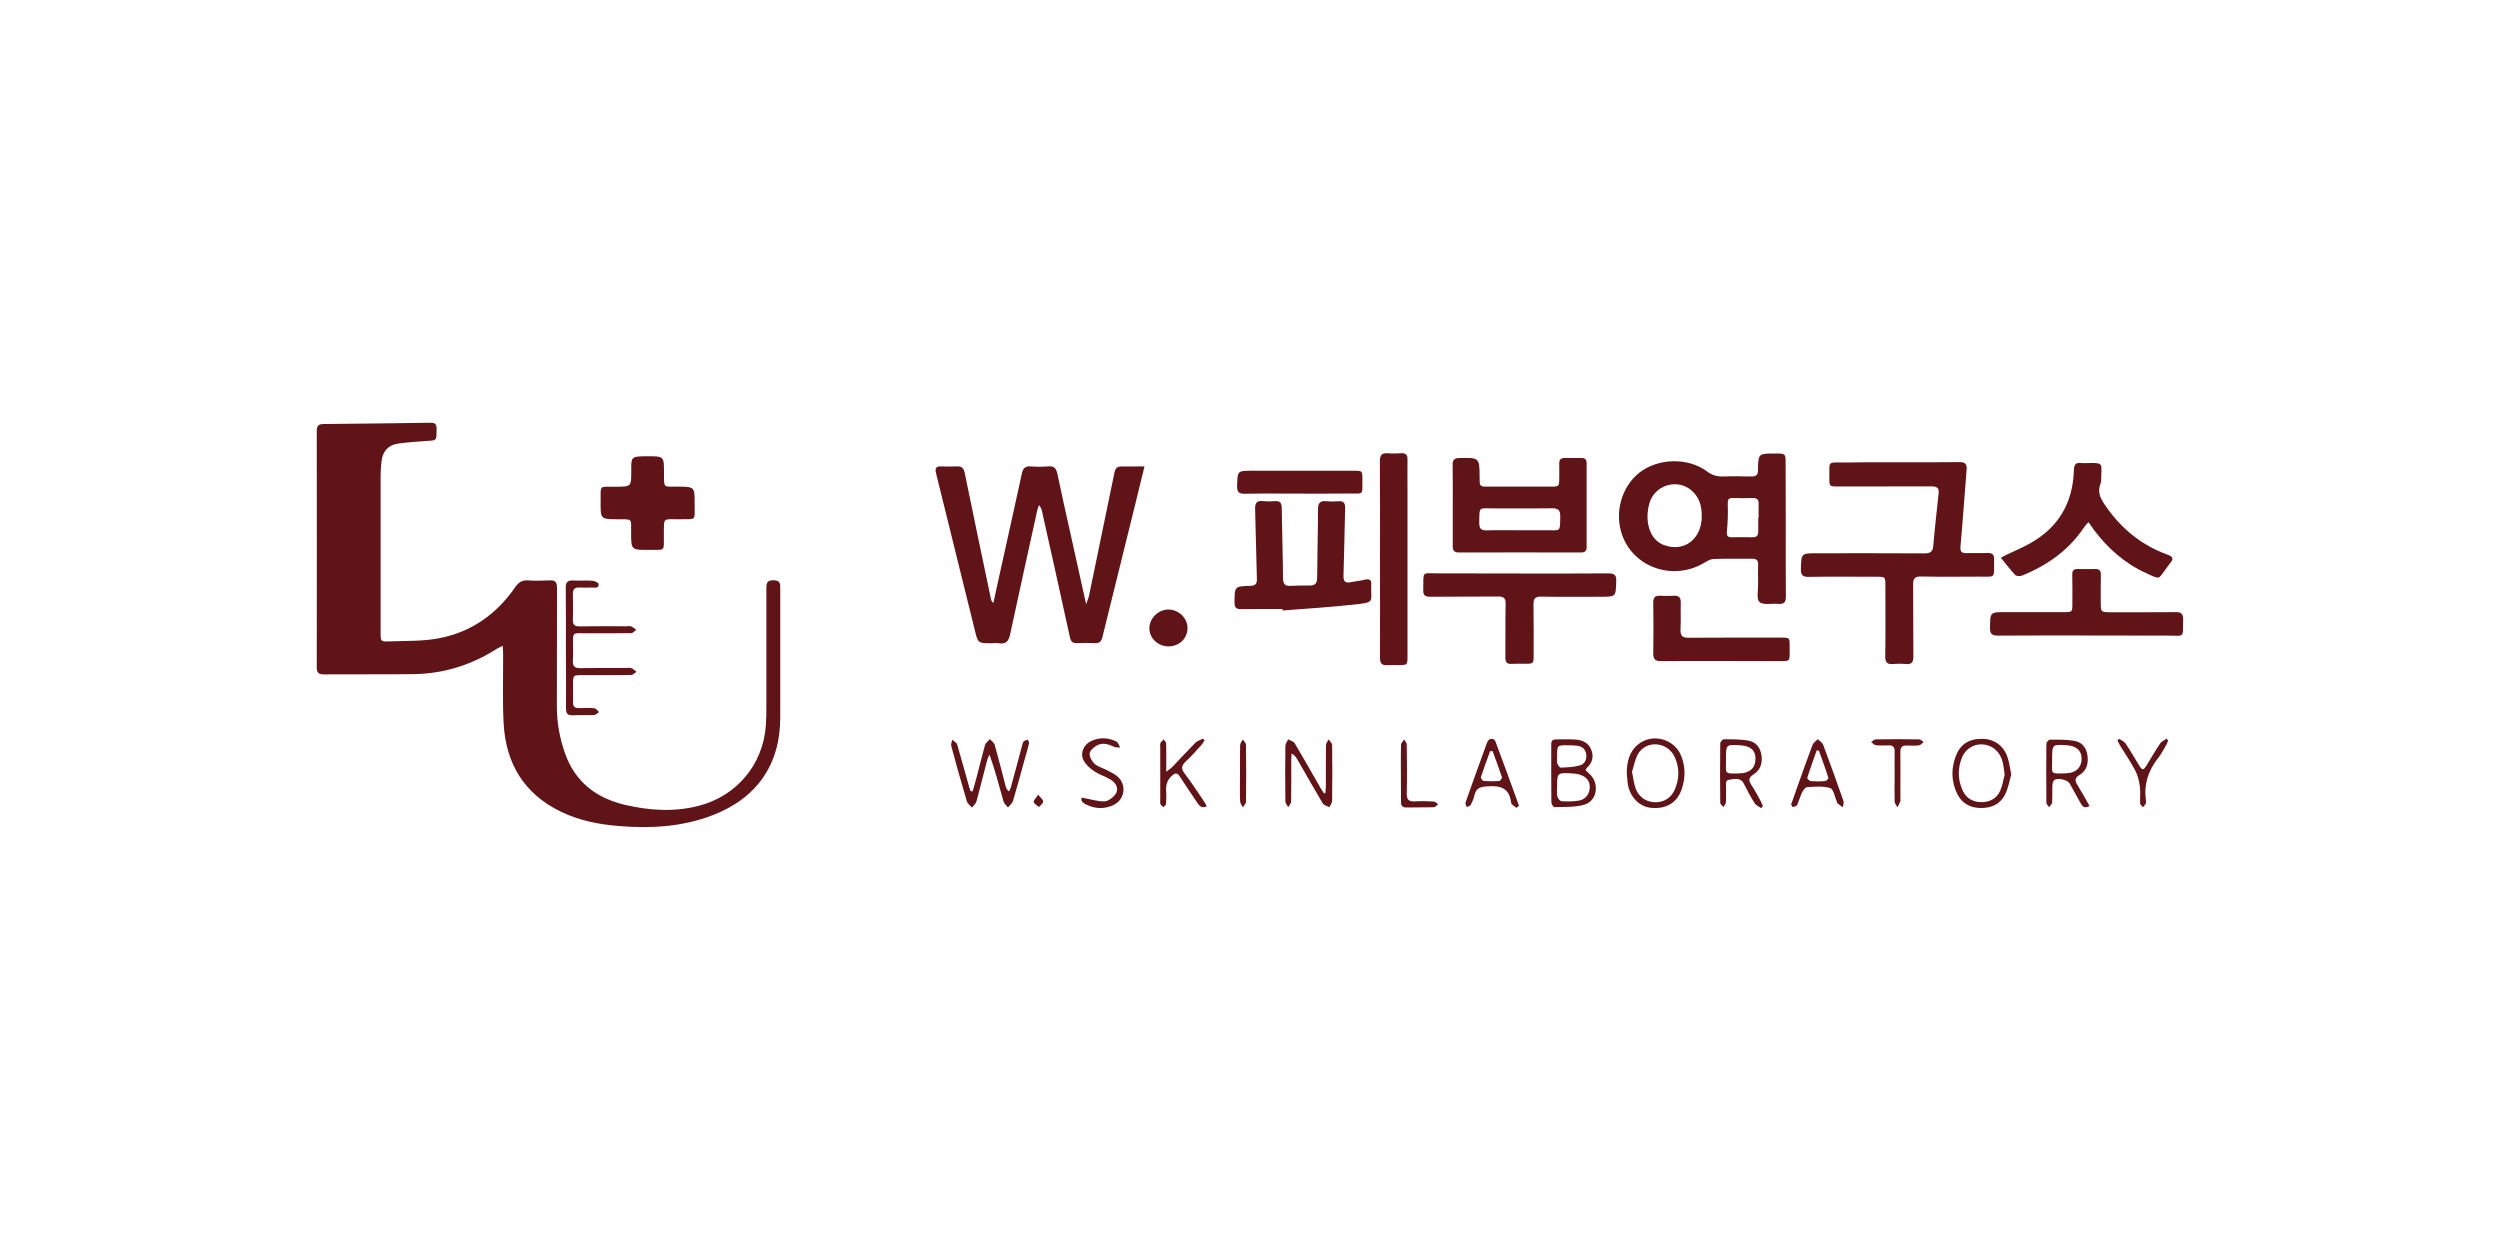 <?xml version="1.0" encoding="UTF-8"?> <svg xmlns="http://www.w3.org/2000/svg" xmlns:xlink="http://www.w3.org/1999/xlink" version="1.0" id="Layer_1" x="0px" y="0px" viewBox="0 0 200 100" style="enable-background:new 0 0 200 100;" xml:space="preserve"> <style type="text/css"> .st0{fill:#AC5366;} .st1{fill:#232174;} .st2{fill:#231F20;} .st3{fill:#28CBD2;} .st4{fill:#242021;} .st5{fill:#EF9BC1;} .st6{fill:#E9B7F0;} .st7{fill:#070707;} .st8{fill:#736357;} .st9{fill:#59555D;} .st10{fill:#0A0707;} .st11{fill:#010101;} .st12{fill:#0A0C0C;} .st13{fill:#57D0F3;} .st14{fill:#FFFFFF;} .st15{fill:#2D70AF;} .st16{fill:#302F2E;} .st17{fill:#08944E;} .st18{fill:#D8176E;} .st19{fill:#080808;} .st20{fill:#E6623C;} .st21{fill:#0B0A0B;} .st22{fill:#0C0F46;} .st23{fill:#9E005D;} .st24{fill:#4A3A2B;} .st25{fill:#AEA49C;} .st26{fill:#4E4644;} .st27{fill:#036434;} .st28{fill:#3F3A35;} .st29{fill:#919B3F;} .st30{fill:#0F0606;} .st31{fill:#282C96;} .st32{fill:#F2863B;} .st33{fill:#70A2D6;} .st34{fill:#7096D6;} .st35{fill:#4A4745;} .st36{fill:none;} .st37{fill:#020202;} .st38{fill:#991C32;} .st39{fill:#F48888;} .st40{fill:#6AAAAA;} .st41{fill:#112263;} .st42{fill:#627F31;} .st43{fill:#02146F;} .st44{fill:url(#XMLID_00000037657035415520438080000010373932816373529510_);} .st45{fill:url(#XMLID_00000124881662884220854530000007375650297993917066_);} .st46{fill-rule:evenodd;clip-rule:evenodd;fill:url(#SVGID_1_);} .st47{fill-rule:evenodd;clip-rule:evenodd;fill:url(#SVGID_00000182502272684372448880000017705916617084497819_);} .st48{fill-rule:evenodd;clip-rule:evenodd;fill:url(#SVGID_00000130607598408581129090000012646307560237314994_);} .st49{fill:url(#SVGID_00000054257495333801968440000002642052199048912002_);} .st50{fill:url(#SVGID_00000082355263072797048370000015120325042357680778_);} .st51{fill:url(#SVGID_00000081636598144395749420000015881251651751561406_);} .st52{fill:url(#SVGID_00000031195791991325043430000017729638919327916450_);} .st53{fill:url(#SVGID_00000151513325649536166320000003817976820363846833_);} .st54{fill:url(#SVGID_00000048467118299600409020000005092117318627301278_);} .st55{fill:url(#SVGID_00000049188036261638878990000017951604263499282580_);} .st56{fill:url(#SVGID_00000020365506723436645000000012961211569433405355_);} .st57{fill:url(#SVGID_00000055674924873145114840000011043466529540539839_);} .st58{fill:url(#SVGID_00000181795815014068771090000018418046540623868291_);} .st59{fill:url(#SVGID_00000121274336450751743060000005340670948337968559_);} .st60{fill:url(#SVGID_00000039107262488609542800000001199208271257479591_);} .st61{fill:url(#SVGID_00000168097039432605670210000009846983953733462708_);} .st62{fill:url(#SVGID_00000037686034393831515710000001841802856568594834_);} .st63{fill:url(#SVGID_00000059298984302142242420000015262454804925813428_);} .st64{fill:url(#SVGID_00000029729747223768304060000013885564540543866302_);} .st65{fill:url(#SVGID_00000134945096345895101600000010786277831239856798_);} .st66{fill:url(#SVGID_00000162322829597701773400000007525039228430456727_);} .st67{fill:url(#SVGID_00000100380280163203461400000017410490006028232334_);} .st68{fill:url(#SVGID_00000040572859969154479500000008719383939867505801_);} .st69{fill:url(#SVGID_00000023988769299389071450000010728499603362092719_);} .st70{fill:url(#SVGID_00000005247746843938508790000011011479865082712219_);} .st71{fill:url(#SVGID_00000143584490819822892280000008357594091482856590_);} .st72{fill:url(#SVGID_00000088101676470928457530000005575595281448943505_);} .st73{fill:url(#SVGID_00000130635512084275434630000000260940220065621429_);} .st74{fill:url(#SVGID_00000135681657151492364410000007487565285794217871_);} .st75{fill:url(#SVGID_00000168114093483439756080000014111559626472423318_);} .st76{fill:url(#SVGID_00000059287112396637638540000000888623608450171021_);} .st77{fill:url(#SVGID_00000086677839470802148080000006076672638778025646_);} .st78{fill:url(#SVGID_00000178916237918768502780000017955504136008438953_);} .st79{fill:url(#SVGID_00000096740347721110222010000009245371117901305015_);} .st80{fill:url(#SVGID_00000172416778501245646970000009983353847854875265_);} .st81{fill:url(#SVGID_00000139263965686479017770000000344493237552126364_);} .st82{fill:url(#SVGID_00000015356853617452614800000012431967408539176873_);} .st83{fill:url(#SVGID_00000051357998212017248460000002104376021196181906_);} .st84{fill:url(#SVGID_00000108295048019396245510000000260249346338863243_);} .st85{fill:url(#SVGID_00000051362735080280266610000016507338136816009884_);} .st86{fill:url(#SVGID_00000025431511805580631880000001807902604288104590_);} .st87{fill:#251A17;} .st88{fill:url(#SVGID_00000124858161388848639340000016957712664894429606_);} .st89{fill:url(#SVGID_00000116231209015812071450000012161928500802061469_);} .st90{fill:url(#SVGID_00000108270716817268219130000005014630499401683647_);} .st91{fill:url(#SVGID_00000140734462923474187260000015240323302791033788_);} .st92{fill:#006750;} .st93{fill:#050505;} .st94{fill:#262223;} .st95{fill:#40A448;} .st96{fill:#3FA9F5;} .st97{fill:#611417;} .st98{fill:#0D0B0E;} .st99{fill:#B51310;} .st100{fill:#040404;} .st101{fill:#141414;} .st102{fill:#171717;} .st103{fill:#212121;} .st104{fill:#0B0B0B;} .st105{fill:#0A0A0A;} .st106{fill:#1B1B1B;} .st107{fill:#CE3C78;} .st108{fill:#874630;} .st109{fill:#0972BA;} .st110{fill:#103554;} </style> <g> <path class="st97" d="M40.22,51.66c-0.23,0.11-0.35,0.17-0.47,0.24c-2.03,1.3-4.26,2-6.67,2.03c-2.39,0.03-4.78,0-7.17,0.02 c-0.42,0-0.57-0.12-0.57-0.57c0.01-6.3,0.01-12.6,0-18.9c0-0.45,0.15-0.55,0.57-0.56c2.81-0.02,5.62-0.06,8.43-0.1 c0.36-0.01,0.59,0.01,0.59,0.48c-0.01,0.91,0,0.92-0.56,0.96c-0.85,0.06-1.71,0.11-2.55,0.23c-0.78,0.12-1.22,0.64-1.3,1.43 c-0.03,0.33-0.07,0.66-0.07,0.99c0,4.22,0,8.45,0,12.67c0,0.74,0,0.76,0.72,0.73c1.32-0.05,2.67,0,3.95-0.25 c2.58-0.49,4.61-1.93,6.1-4.09c0.27-0.39,0.55-0.57,1.02-0.54c0.57,0.04,1.15,0.03,1.73,0c0.47-0.03,0.59,0.16,0.59,0.61 c-0.01,3.18-0.01,6.35-0.01,9.53c0,1.27,0.23,2.5,0.65,3.69c0.8,2.28,2.48,3.58,4.77,4.12c1.95,0.46,3.93,0.6,5.91,0.09 c3.05-0.78,5.18-3.31,5.39-6.46c0.03-0.47,0.04-0.94,0.04-1.41c0-3.14,0-6.28,0-9.43c0-0.41-0.03-0.76,0.57-0.75 c0.58,0,0.54,0.34,0.54,0.72c0,3.42,0,6.84,0,10.26c0,3.77-1.88,6.46-5.42,7.82c-2.44,0.94-4.96,1.07-7.52,0.86 c-1.59-0.13-3.15-0.44-4.6-1.14c-2.96-1.43-4.42-3.87-4.59-7.08c-0.1-1.85-0.03-3.7-0.04-5.55C40.25,52.14,40.23,51.95,40.22,51.66 z"></path> <path class="st97" d="M91.56,37.31c-0.24,0.98-0.45,1.84-0.66,2.7c-0.9,3.66-1.81,7.31-2.71,10.97c-0.09,0.37-0.26,0.48-0.61,0.47 c-0.47-0.02-0.94-0.02-1.41,0c-0.33,0.01-0.49-0.09-0.57-0.44c-0.73-3.37-1.49-6.74-2.24-10.11c-0.04-0.16-0.09-0.32-0.24-0.49 c-0.05,0.14-0.1,0.27-0.14,0.42c-0.73,3.3-1.46,6.61-2.17,9.92c-0.12,0.54-0.33,0.8-0.91,0.71c-0.19-0.03-0.38,0-0.58,0 c-1.08,0-1.08,0-1.33-1.03c-1.03-4.18-2.06-8.36-3.1-12.54c-0.1-0.4-0.05-0.6,0.42-0.58c0.42,0.02,0.84,0.02,1.26,0 c0.4-0.02,0.53,0.17,0.61,0.54c0.69,3.36,1.39,6.73,2.1,10.09c0.02,0.1,0.06,0.19,0.19,0.3c0.14-0.64,0.28-1.29,0.42-1.93 c0.62-2.81,1.25-5.62,1.86-8.43c0.09-0.41,0.26-0.6,0.7-0.57c0.47,0.04,0.95,0.04,1.41,0c0.48-0.05,0.64,0.18,0.73,0.6 c0.33,1.57,0.68,3.13,1.03,4.7c0.41,1.85,0.82,3.71,1.27,5.73c0.11-0.33,0.2-0.52,0.24-0.72c0.68-3.28,1.36-6.55,2.03-9.83 c0.07-0.32,0.2-0.48,0.56-0.47C90.3,37.33,90.87,37.31,91.56,37.31z"></path> <path class="st97" d="M142.86,42.33c0,1.8-0.01,3.6,0.01,5.39c0.01,0.46-0.15,0.63-0.61,0.59c-0.52-0.05-1.2,0.12-1.5-0.15 c-0.26-0.23-0.1-0.95-0.11-1.45c-0.01-0.51-0.01-1.01,0-1.52c0.01-0.32-0.09-0.49-0.44-0.49c-1.05,0.01-2.1-0.02-3.14,0.02 c-0.24,0.01-0.49,0.16-0.71,0.29c-2.44,1.48-5.61,0.44-6.57-2.16c-0.67-1.8-0.08-3.92,1.39-5.06c1.5-1.15,3.88-1.2,5.39-0.07 c0.39,0.29,0.77,0.41,1.25,0.4c0.77-0.03,1.54-0.02,2.3,0c0.38,0.01,0.52-0.14,0.52-0.52c0.02-1.32,0.03-1.32,1.37-1.32 c0.84,0,0.84,0,0.84,0.83C142.86,38.84,142.86,40.58,142.86,42.33z M136.14,41.3c0.01-0.82-0.2-1.56-0.86-2.1 c-1.17-0.95-2.95-0.36-3.34,1.1c-0.4,1.5,0.08,2.88,1.14,3.29C134.71,44.22,136.14,43.14,136.14,41.3z M140.66,41.4 c0.01,0,0.02,0,0.03,0c0-0.35-0.01-0.7,0-1.05c0.02-0.35-0.1-0.52-0.48-0.51c-0.52,0.02-1.05,0.02-1.57,0 c-0.39-0.01-0.43,0.15-0.42,0.51c0.03,0.73,0,1.46-0.07,2.18c-0.03,0.35,0.07,0.45,0.38,0.45c0.56,0,1.12-0.01,1.68,0 c0.35,0.01,0.46-0.17,0.45-0.49C140.66,42.13,140.66,41.76,140.66,41.4z"></path> <path class="st97" d="M151.87,36.98c1.62,0,3.25,0.01,4.87-0.01c0.46-0.01,0.63,0.14,0.59,0.6c-0.17,2.03-0.3,4.07-0.49,6.1 c-0.04,0.47,0.08,0.6,0.51,0.58c0.56-0.02,1.12,0.01,1.67-0.01c0.39-0.01,0.52,0.15,0.51,0.53c-0.03,1.58,0.21,1.35-1.3,1.36 c-1.52,0.01-3.04,0.02-4.55-0.01c-0.49-0.01-0.64,0.16-0.63,0.64c0.02,1.92,0,3.84,0.02,5.76c0,0.45-0.13,0.65-0.6,0.6 c-0.33-0.03-0.67-0.03-0.99,0c-0.5,0.05-0.67-0.12-0.66-0.63c0.03-1.88,0.01-3.77,0.01-5.65c0-0.69-0.01-0.7-0.7-0.7 c-1.81,0-3.63-0.02-5.44,0.01c-0.49,0.01-0.63-0.16-0.62-0.64c0.04-1.25,0.02-1.25,1.3-1.25c2.86,0,5.72-0.01,8.58,0.01 c0.44,0,0.67-0.11,0.71-0.59c0.12-1.41,0.28-2.81,0.43-4.21c0.05-0.46-0.17-0.56-0.58-0.56c-2.48,0.01-4.96,0.01-7.43,0.01 c-0.73,0-0.74,0-0.73-0.71c0.02-1.35-0.22-1.21,1.23-1.21C149.01,36.97,150.44,36.98,151.87,36.98z"></path> <path class="st97" d="M116.22,40.43c0-1.08,0.01-2.16-0.01-3.24c-0.01-0.42,0.15-0.54,0.55-0.55c1.6-0.03,1.6-0.04,1.61,1.58 c0,0.7,0.01,0.71,0.69,0.71c1.66,0,3.31,0,4.97,0c0.71,0,0.71,0,0.71-0.74c0-0.37,0.01-0.73,0-1.1c-0.01-0.32,0.13-0.45,0.43-0.45 c0.45,0,0.91,0,1.36,0c0.29,0,0.4,0.14,0.4,0.42c0,2.23,0,4.46,0,6.7c0,0.35-0.16,0.44-0.48,0.44c-3.24-0.01-6.49-0.01-9.73,0 c-0.4,0-0.51-0.17-0.5-0.54C116.22,42.59,116.22,41.51,116.22,40.43z M121.55,42.42c0.73,0,1.46,0,2.19,0 c1.11-0.01,1.06,0.19,1.08-1.11c0.01-0.51-0.18-0.65-0.67-0.65c-1.55,0.03-3.1,0-4.65,0.01c-1.23,0.01-1.14-0.22-1.16,1.19 c0,0.44,0.17,0.58,0.59,0.57C119.81,42.4,120.68,42.42,121.55,42.42z"></path> <path class="st97" d="M102.61,48.72c-1.1,0-2.2-0.01-3.3,0.01c-0.39,0.01-0.55-0.1-0.55-0.52c0.01-1.29-0.01-1.31,1.26-1.34 c0.41-0.01,0.55-0.17,0.53-0.57c-0.06-1.85-0.08-3.7-0.14-5.55c-0.02-0.5,0.12-0.72,0.64-0.66c0.31,0.03,0.63,0.03,0.94,0 c0.41-0.03,0.54,0.14,0.55,0.54c0.02,1.87,0.09,3.73,0.1,5.6c0,0.48,0.15,0.67,0.63,0.64c0.49-0.03,0.98-0.04,1.46-0.03 c0.47,0.02,0.64-0.16,0.64-0.64c0.01-1.81,0.07-3.63,0.07-5.44c0-0.54,0.18-0.72,0.7-0.66c0.31,0.03,0.63,0.03,0.94,0 c0.42-0.03,0.54,0.15,0.53,0.55c-0.05,1.8-0.07,3.59-0.13,5.39c-0.02,0.49,0.15,0.63,0.61,0.53c0.38-0.08,0.76-0.11,1.13-0.2 c0.34-0.08,0.5,0.02,0.48,0.38c-0.06,1.4,0.37,1.43-1.33,1.61c-1.92,0.21-3.85,0.33-5.78,0.48 C102.62,48.8,102.61,48.76,102.61,48.72z"></path> <path class="st97" d="M121.6,45.88c2.36,0,4.71,0.01,7.07-0.01c0.48,0,0.65,0.13,0.63,0.63c-0.04,1.24-0.02,1.24-1.24,1.24 c-1.59,0-3.18,0.02-4.76-0.01c-0.5-0.01-0.63,0.17-0.62,0.63c0.02,1.36,0.01,2.72,0.01,4.08c0,0.65-0.01,0.66-0.68,0.66 c-0.37,0-0.73-0.01-1.1,0.01c-0.36,0.02-0.48-0.14-0.48-0.5c0.01-1.43-0.01-2.86,0.02-4.29c0.01-0.46-0.14-0.6-0.6-0.6 c-1.81,0.02-3.63,0-5.44,0.02c-0.41,0-0.56-0.12-0.55-0.54c0.04-1.59-0.21-1.32,1.32-1.33C117.31,45.87,119.46,45.88,121.6,45.88z"></path> <path class="st97" d="M167.07,41.77c-0.15,0.18-0.24,0.27-0.32,0.38c-1.23,1.86-2.96,3.07-4.99,3.9c-0.16,0.06-0.45,0.05-0.55-0.06 c-0.39-0.41-0.73-0.87-1.14-1.37c0.19-0.1,0.32-0.18,0.45-0.24c0.63-0.3,1.27-0.57,1.88-0.91c2.28-1.27,3.43-3.24,3.51-5.84 c0.01-0.45,0.14-0.65,0.6-0.59c0.22,0.03,0.45,0,0.68,0c0.96,0,0.97,0,0.91,0.99c-0.01,0.23,0.02,0.47-0.06,0.67 c-0.29,0.73,0.05,1.26,0.44,1.82c1.25,1.8,2.88,3.12,4.94,3.86c0.42,0.15,0.49,0.34,0.19,0.67c-0.1,0.12-0.18,0.26-0.28,0.38 c-0.71,0.93-0.44,0.97-1.66,0.41c-1.71-0.78-3.06-1.99-4.18-3.48C167.39,42.19,167.25,42.02,167.07,41.77z"></path> <path class="st97" d="M166.89,50.84c-2.34,0-4.68-0.01-7.02,0.01c-0.49,0-0.68-0.11-0.67-0.63c0.02-1.25,0-1.25,1.25-1.25 c1.55,0,3.11,0,4.66,0c0.68,0,0.68,0,0.68-0.7c0-0.77,0.01-1.54-0.01-2.3c-0.01-0.31,0.11-0.45,0.42-0.45 c0.47,0.01,0.94,0.01,1.41,0c0.33-0.01,0.47,0.13,0.46,0.47c-0.02,0.72-0.01,1.43-0.01,2.15c0,0.84,0,0.84,0.86,0.84 c1.71,0,3.42,0.01,5.13-0.01c0.47-0.01,0.61,0.16,0.6,0.61c-0.03,1.53,0.14,1.26-1.23,1.27C171.26,50.85,169.08,50.84,166.89,50.84 z"></path> <path class="st97" d="M110.4,44.7c0-2.6,0.01-5.2-0.01-7.8c0-0.48,0.14-0.67,0.62-0.64c0.36,0.03,0.73,0.02,1.1,0 c0.36-0.02,0.5,0.14,0.49,0.5c-0.01,0.8,0,1.61,0,2.41c0,4.43,0,8.87,0,13.3c0,0.73,0,0.73-0.71,0.74c-0.3,0-0.6-0.02-0.89,0 c-0.46,0.04-0.6-0.15-0.6-0.61C110.41,49.97,110.4,47.33,110.4,44.7z"></path> <path class="st97" d="M51.79,36.5c1.33,0,1.33,0,1.33,1.32c0,1.28-0.07,1.1,1.08,1.11c1.37,0.01,1.38,0,1.37,1.39 c-0.01,1.38,0.21,1.2-1.23,1.22c-1.34,0.01-1.22-0.19-1.23,1.23c-0.01,1.4,0.16,1.21-1.23,1.22c-1.39,0.01-1.39,0-1.39-1.41 c0-1.11,0.13-1.04-1.04-1.04c-1.41,0-1.41,0-1.4-1.41c0.01-1.38-0.16-1.18,1.2-1.19c1.25-0.01,1.25,0,1.25-1.24 C50.49,36.51,50.49,36.51,51.79,36.5z"></path> <path class="st97" d="M137.71,52.88c-1.61,0-3.21-0.01-4.82,0.01c-0.49,0.01-0.64-0.17-0.63-0.64c0.02-1.34,0.02-2.69,0-4.03 c0-0.4,0.12-0.58,0.54-0.56c0.37,0.02,0.73,0.02,1.1,0c0.4-0.02,0.57,0.13,0.56,0.55c-0.02,0.71,0.02,1.43-0.02,2.15 c-0.02,0.5,0.15,0.67,0.66,0.66c2.46-0.02,4.92-0.01,7.38-0.01c0.69,0,0.7,0,0.69,0.71c-0.01,1.31,0.18,1.16-1.17,1.17 C140.57,52.88,139.14,52.88,137.71,52.88z"></path> <path class="st97" d="M103.97,39.49c-1.46,0-2.93-0.02-4.39,0.01c-0.49,0.01-0.62-0.16-0.61-0.63c0.03-1.21,0.01-1.21,1.23-1.21 c2.7,0,5.4,0,8.1,0c0.69,0,0.69,0,0.69,0.7c-0.01,1.29,0.16,1.12-1.1,1.12C106.58,39.5,105.27,39.49,103.97,39.49z"></path> <path class="st97" d="M45.27,51.81c0-1.59,0.01-3.18-0.01-4.76c-0.01-0.45,0.13-0.64,0.6-0.61c0.5,0.03,1.01-0.02,1.52,0.02 c0.18,0.01,0.5,0.15,0.51,0.26c0.03,0.39-0.32,0.27-0.53,0.28c-0.33,0.02-0.66,0.02-0.99,0c-0.38-0.02-0.55,0.13-0.54,0.51 c0.01,0.7,0.02,1.4,0,2.09c-0.01,0.39,0.16,0.51,0.53,0.51c1.26-0.02,2.51-0.01,3.77-0.01c0.12,0,0.26-0.03,0.36,0.01 c0.15,0.06,0.27,0.18,0.41,0.27c-0.13,0.1-0.27,0.27-0.4,0.27c-1.2,0.02-2.41,0.01-3.61,0.01c-1.13,0.01-1.05-0.17-1.05,1.08 c0,0.37,0.02,0.73-0.01,1.1c-0.03,0.45,0.14,0.62,0.6,0.61c1.24-0.02,2.48-0.01,3.72-0.01c0.12,0,0.26-0.04,0.36,0.01 c0.15,0.06,0.27,0.19,0.41,0.29c-0.14,0.09-0.28,0.26-0.43,0.26c-1.29,0.02-2.58,0.01-3.87,0.01c-0.78,0-0.78,0-0.78,0.79 c0,0.45,0.01,0.91,0,1.36c-0.01,0.37,0.15,0.5,0.5,0.49c0.4-0.01,0.81-0.03,1.2,0.01c0.14,0.01,0.26,0.2,0.39,0.3 c-0.13,0.08-0.25,0.23-0.38,0.24c-0.57,0.03-1.15-0.01-1.73,0.02c-0.42,0.02-0.54-0.15-0.54-0.55 C45.29,55.06,45.28,53.44,45.27,51.81C45.28,51.81,45.27,51.81,45.27,51.81z"></path> <path class="st97" d="M77.81,63.31c0.11-0.39,0.23-0.78,0.33-1.17c0.22-0.84,0.42-1.69,0.66-2.53c0.05-0.18,0.26-0.32,0.39-0.48 c0.13,0.15,0.34,0.29,0.39,0.47c0.31,1.09,0.58,2.19,0.87,3.29c0.04,0.14,0.09,0.28,0.27,0.43c0.06-0.13,0.13-0.25,0.16-0.38 c0.3-1.08,0.58-2.16,0.87-3.23c0.04-0.13,0.06-0.29,0.14-0.39c0.07-0.09,0.23-0.1,0.34-0.15c0.03,0.1,0.12,0.22,0.09,0.31 c-0.09,0.41-0.22,0.81-0.33,1.21c-0.31,1.13-0.62,2.26-0.95,3.38c-0.06,0.2-0.27,0.35-0.4,0.53c-0.12-0.16-0.31-0.31-0.36-0.49 c-0.35-1.24-0.67-2.48-1.12-3.74c-0.07,0.16-0.16,0.32-0.2,0.49c-0.28,1.08-0.55,2.16-0.84,3.24c-0.05,0.19-0.24,0.34-0.36,0.51 c-0.14-0.17-0.35-0.31-0.41-0.5c-0.44-1.47-0.85-2.95-1.25-4.43c-0.04-0.15,0.05-0.33,0.07-0.5c0.14,0.12,0.35,0.22,0.4,0.37 c0.34,1.15,0.65,2.31,0.98,3.47c0.03,0.09,0.06,0.19,0.1,0.28C77.7,63.29,77.76,63.3,77.81,63.31z"></path> <path class="st97" d="M126.84,61.61c0.09,0.09,0.17,0.17,0.26,0.25c0.87,0.72,0.73,2.18-0.34,2.51c-0.76,0.23-1.61,0.17-2.42,0.2 c-0.07,0-0.23-0.25-0.23-0.38c-0.02-1.55-0.01-3.1-0.01-4.65c0-0.3,0.13-0.4,0.42-0.39c0.49,0.01,0.98-0.02,1.46,0.01 c0.56,0.03,1.07,0.22,1.31,0.79c0.23,0.56,0.11,1.06-0.33,1.47C126.91,61.46,126.88,61.53,126.84,61.61z M124.57,62.99 c0,0.24-0.05,0.5,0.02,0.73c0.04,0.16,0.22,0.38,0.36,0.38c0.45,0.03,0.91,0.02,1.35-0.05c0.52-0.08,0.86-0.51,0.88-1.02 c0.03-0.51-0.23-0.87-0.77-1.05c-0.21-0.07-0.44-0.1-0.67-0.11C124.57,61.81,124.57,61.82,124.57,62.99z M124.57,60.49 c0,0.19-0.04,0.39,0.01,0.57c0.04,0.14,0.19,0.36,0.28,0.35c0.51-0.02,1.04-0.04,1.53-0.18c0.38-0.1,0.56-0.46,0.51-0.87 c-0.05-0.41-0.31-0.65-0.72-0.7c-0.24-0.03-0.48-0.04-0.73-0.04C124.57,59.61,124.57,59.62,124.57,60.49z"></path> <path class="st97" d="M106.03,63.44c0.01-0.18,0.03-0.36,0.04-0.54c0-1.1-0.01-2.2,0.01-3.3c0-0.15,0.14-0.3,0.22-0.45 c0.09,0.15,0.27,0.31,0.27,0.46c0.02,1.48,0.02,2.96,0,4.45c0,0.17-0.14,0.35-0.22,0.52c-0.18-0.1-0.44-0.16-0.53-0.31 c-0.7-1.17-1.36-2.35-2.04-3.53c-0.1-0.17-0.22-0.33-0.45-0.46c-0.01,0.17-0.03,0.33-0.03,0.5c0,1.12,0.01,2.23-0.01,3.35 c0,0.15-0.15,0.29-0.23,0.44c-0.08-0.15-0.23-0.3-0.23-0.45c-0.02-1.48-0.02-2.97,0-4.45c0-0.17,0.14-0.35,0.22-0.52 c0.18,0.1,0.44,0.16,0.53,0.32c0.7,1.17,1.36,2.35,2.04,3.53c0.09,0.16,0.2,0.31,0.3,0.47C105.95,63.46,105.99,63.45,106.03,63.44z "></path> <path class="st97" d="M167.16,64.47c-0.37,0.23-0.55,0.07-0.69-0.18c-0.3-0.53-0.59-1.07-0.89-1.6c-0.18-0.32-0.98-0.5-1.25-0.27 c-0.1,0.08-0.13,0.27-0.14,0.42c-0.02,0.45,0.01,0.91-0.02,1.36c-0.01,0.13-0.16,0.25-0.24,0.37c-0.08-0.12-0.22-0.23-0.22-0.35 c-0.01-1.57-0.02-3.14,0-4.71c0-0.12,0.18-0.34,0.28-0.34c0.64,0,1.29-0.01,1.92,0.09c0.6,0.09,0.98,0.5,1.08,1.13 c0.1,0.65-0.03,1.25-0.62,1.6c-0.43,0.26-0.38,0.48-0.16,0.83C166.53,63.35,166.84,63.91,167.16,64.47z M164.17,60.71 c0.03,1.22-0.28,1.21,1.17,1.15c0.76-0.03,1.2-0.5,1.19-1.18c-0.01-0.63-0.41-1-1.18-1.06C164.18,59.54,164.18,59.54,164.17,60.71z "></path> <path class="st97" d="M160.9,61.96c-0.14,0.48-0.23,1.07-0.49,1.59c-0.39,0.79-1.11,1.11-1.99,1.09c-0.85-0.02-1.49-0.4-1.85-1.15 c-0.48-0.99-0.49-2.03-0.09-3.05c0.38-0.96,1.11-1.37,2.2-1.33c0.91,0.04,1.65,0.59,1.93,1.5 C160.75,61.01,160.79,61.43,160.9,61.96z M160.37,61.97c-0.07-0.43-0.08-0.73-0.16-1.02c-0.21-0.83-0.84-1.36-1.62-1.4 c-0.72-0.04-1.36,0.37-1.64,1.07c-0.33,0.83-0.33,1.68,0.01,2.5c0.26,0.66,0.77,1.03,1.49,1.05c0.71,0.02,1.28-0.27,1.57-0.92 C160.21,62.81,160.28,62.32,160.37,61.97z"></path> <path class="st97" d="M140.89,64.65c-0.18-0.13-0.41-0.22-0.52-0.4c-0.32-0.5-0.6-1.02-0.86-1.55c-0.27-0.54-0.75-0.37-1.15-0.33 c-0.41,0.05-0.25,0.43-0.27,0.68c-0.02,0.38,0.01,0.77-0.02,1.15c-0.01,0.12-0.13,0.24-0.2,0.36c-0.09-0.11-0.25-0.22-0.25-0.33 c-0.02-1.59-0.02-3.17,0-4.76c0-0.12,0.19-0.33,0.29-0.33c0.64,0,1.29,0,1.92,0.1c0.61,0.09,0.98,0.53,1.08,1.14 c0.11,0.63-0.06,1.21-0.61,1.56c-0.42,0.27-0.44,0.49-0.18,0.87c0.27,0.4,0.49,0.84,0.73,1.27c0.07,0.13,0.12,0.27,0.18,0.4 C140.99,64.55,140.94,64.6,140.89,64.65z M138.08,60.68c0.03,1.22-0.27,1.23,1.09,1.19c0.82-0.02,1.26-0.44,1.27-1.15 c0.01-0.69-0.39-1.05-1.24-1.1C138.08,59.56,138.08,59.56,138.08,60.68z"></path> <path class="st97" d="M130.14,61.82c0.02-0.87,0.19-1.68,0.9-2.26c1.13-0.93,2.9-0.47,3.45,0.9c0.34,0.84,0.35,1.71,0.08,2.57 c-0.35,1.15-1.21,1.7-2.44,1.6c-0.96-0.07-1.74-0.85-1.91-1.93C130.18,62.41,130.17,62.12,130.14,61.82z M130.56,61.75 c0.1,0.49,0.15,0.88,0.26,1.24c0.23,0.73,0.82,1.16,1.56,1.19c0.71,0.02,1.32-0.34,1.61-1.03c0.37-0.88,0.38-1.78-0.04-2.64 c-0.59-1.19-2.26-1.31-2.91-0.19C130.79,60.77,130.7,61.32,130.56,61.75z"></path> <path class="st97" d="M95,50.25c0.01,0.81-0.66,1.46-1.52,1.46c-0.84,0-1.54-0.66-1.53-1.46c0.01-0.8,0.71-1.48,1.52-1.49 C94.3,48.77,95,49.44,95,50.25z"></path> <path class="st97" d="M96.54,64.5c-0.38,0.19-0.56,0-0.73-0.24c-0.47-0.71-0.96-1.41-1.42-2.13c-0.21-0.32-0.36-0.32-0.65-0.06 c-0.37,0.34-0.48,0.73-0.45,1.21c0.03,0.35,0.01,0.7-0.01,1.04c-0.01,0.09-0.13,0.17-0.2,0.25c-0.08-0.08-0.2-0.14-0.24-0.23 c-0.04-0.11-0.02-0.24-0.02-0.36c0-1.41,0-2.82,0-4.23c0-0.1-0.03-0.22,0.02-0.31c0.05-0.11,0.16-0.19,0.25-0.28 c0.07,0.1,0.2,0.2,0.2,0.3c0.02,0.54,0.01,1.08,0.01,1.62c0,0.17,0,0.34,0,0.66c0.25-0.2,0.4-0.29,0.52-0.42 c0.6-0.63,1.19-1.27,1.8-1.89c0.16-0.16,0.41-0.23,0.62-0.34c0.04,0.05,0.08,0.1,0.12,0.15c-0.08,0.12-0.15,0.24-0.24,0.35 c-0.41,0.45-0.81,0.91-1.26,1.33c-0.34,0.32-0.39,0.57-0.09,0.96c0.55,0.72,1.04,1.48,1.55,2.23C96.4,64.22,96.46,64.36,96.54,64.5 z"></path> <path class="st97" d="M121.31,64.63c-0.15-0.14-0.41-0.26-0.42-0.42c-0.15-1.23-0.92-1.38-1.96-1.3c-0.54,0.04-0.85,0.16-0.97,0.7 c-0.06,0.27-0.17,0.53-0.3,0.78c-0.05,0.09-0.22,0.12-0.33,0.17c-0.03-0.12-0.12-0.26-0.09-0.35c0.57-1.61,1.14-3.22,1.73-4.82 c0.13-0.35,0.54-0.39,0.67-0.06c0.64,1.7,1.26,3.42,1.88,5.13C121.44,64.52,121.37,64.58,121.31,64.63z M119.41,60.09 c-0.07,0-0.13,0-0.2,0c-0.25,0.69-0.51,1.38-0.74,2.08c-0.02,0.08,0.14,0.3,0.22,0.31c0.41,0.03,0.83,0.03,1.25,0 c0.08-0.01,0.24-0.23,0.22-0.3C119.92,61.48,119.66,60.79,119.41,60.09z"></path> <path class="st97" d="M143.29,64.36c0.18-0.5,0.34-0.96,0.5-1.42c0.4-1.12,0.79-2.23,1.21-3.34c0.07-0.18,0.27-0.31,0.42-0.46 c0.15,0.14,0.36,0.26,0.43,0.43c0.56,1.5,1.1,3,1.63,4.52c0.05,0.14-0.03,0.32-0.06,0.49c-0.14-0.1-0.28-0.2-0.42-0.31 c-0.02-0.02-0.03-0.06-0.04-0.1c-0.17-0.39-0.27-1.03-0.54-1.12c-0.57-0.19-1.23-0.11-1.85-0.08c-0.14,0.01-0.31,0.25-0.4,0.41 c-0.16,0.33-0.25,0.69-0.4,1.02c-0.04,0.09-0.22,0.14-0.34,0.16C143.39,64.57,143.33,64.42,143.29,64.36z M145.51,60.04 c-0.06,0-0.12,0-0.18,0c-0.25,0.73-0.52,1.45-0.75,2.19c-0.02,0.05,0.18,0.25,0.28,0.26c0.38,0.03,0.76,0.03,1.14,0 c0.1-0.01,0.29-0.2,0.27-0.26C146.04,61.49,145.77,60.77,145.51,60.04z"></path> <path class="st97" d="M86.55,63.81c0.67,0.12,1.24,0.31,1.8,0.3c0.3-0.01,0.67-0.29,0.87-0.55c0.3-0.39,0.13-0.89-0.37-1.19 c-0.43-0.26-0.93-0.41-1.34-0.69c-0.33-0.22-0.66-0.53-0.84-0.88c-0.27-0.55,0.02-1.22,0.59-1.5c0.68-0.33,1.39-0.31,2.06,0.03 c0.14,0.07,0.2,0.31,0.3,0.47c-0.16-0.01-0.35,0.01-0.48-0.05c-0.46-0.22-0.94-0.37-1.4-0.11c-0.24,0.14-0.55,0.41-0.57,0.64 c-0.02,0.27,0.18,0.62,0.39,0.82c0.24,0.23,0.61,0.32,0.92,0.48c0.29,0.15,0.6,0.29,0.86,0.49c0.82,0.65,0.68,1.88-0.26,2.33 c-0.71,0.34-1.45,0.32-2.17-0.03C86.64,64.25,86.41,64.06,86.55,63.81z"></path> <path class="st97" d="M151.57,62.09c0-0.66-0.01-1.33,0-1.99c0.01-0.34-0.14-0.48-0.46-0.47c-0.35,0.01-0.7,0.02-1.04-0.01 c-0.13-0.01-0.25-0.17-0.38-0.25c0.12-0.08,0.23-0.21,0.35-0.22c1.17-0.02,2.34-0.02,3.5,0c0.12,0,0.23,0.14,0.35,0.22 c-0.12,0.09-0.24,0.24-0.38,0.26c-0.33,0.04-0.66,0.02-0.99,0.01c-0.36-0.01-0.49,0.15-0.49,0.51c0.01,1.22,0,2.44,0,3.66 c0,0.1,0.03,0.22-0.01,0.31c-0.06,0.16-0.15,0.31-0.22,0.46c-0.08-0.15-0.22-0.29-0.23-0.44 C151.55,63.45,151.57,62.77,151.57,62.09z"></path> <path class="st97" d="M173.45,59.24c-0.04,0.11-0.08,0.22-0.13,0.32c-0.22,0.37-0.42,0.77-0.69,1.11 c-0.78,0.99-1.13,2.09-0.96,3.35c0.01,0.09,0.03,0.19-0.01,0.26c-0.05,0.11-0.15,0.2-0.22,0.3c-0.08-0.1-0.22-0.19-0.23-0.29 c-0.02-0.45,0.04-0.91-0.02-1.36c-0.06-0.43-0.16-0.88-0.36-1.27c-0.36-0.69-0.81-1.34-1.22-2.01c-0.08-0.13-0.14-0.27-0.21-0.4 c0.04-0.05,0.08-0.1,0.12-0.15c0.18,0.12,0.41,0.21,0.52,0.37c0.38,0.56,0.72,1.16,1.07,1.73c0.27,0.45,0.36,0.45,0.63,0.01 c0.36-0.58,0.69-1.17,1.07-1.73c0.11-0.17,0.34-0.26,0.52-0.39C173.37,59.15,173.41,59.19,173.45,59.24z"></path> <path class="st97" d="M112.07,61.83c0-0.75-0.01-1.5,0.01-2.25c0-0.14,0.17-0.28,0.26-0.42c0.07,0.14,0.2,0.27,0.2,0.41 c0.02,1.31,0.03,2.61,0,3.92c-0.01,0.5,0.18,0.64,0.64,0.62c0.5-0.03,1.01-0.02,1.52,0.01c0.12,0.01,0.24,0.14,0.36,0.22 c-0.12,0.09-0.25,0.24-0.38,0.24c-0.71,0.02-1.43,0-2.14,0.02c-0.34,0.01-0.47-0.14-0.46-0.47 C112.07,63.36,112.07,62.6,112.07,61.83z"></path> <path class="st97" d="M99.2,61.87c0-0.75-0.01-1.5,0.01-2.25c0-0.16,0.14-0.31,0.22-0.46c0.09,0.14,0.25,0.29,0.25,0.43 c0.02,1.52,0.02,3.03,0,4.55c0,0.15-0.16,0.29-0.25,0.44c-0.08-0.15-0.22-0.3-0.22-0.46C99.18,63.37,99.2,62.62,99.2,61.87z"></path> <path class="st97" d="M83.05,63.57c0.2,0.26,0.41,0.41,0.4,0.55c0,0.15-0.21,0.3-0.33,0.44c-0.15-0.13-0.38-0.24-0.42-0.4 C82.67,64.03,82.88,63.85,83.05,63.57z"></path> </g> </svg> 